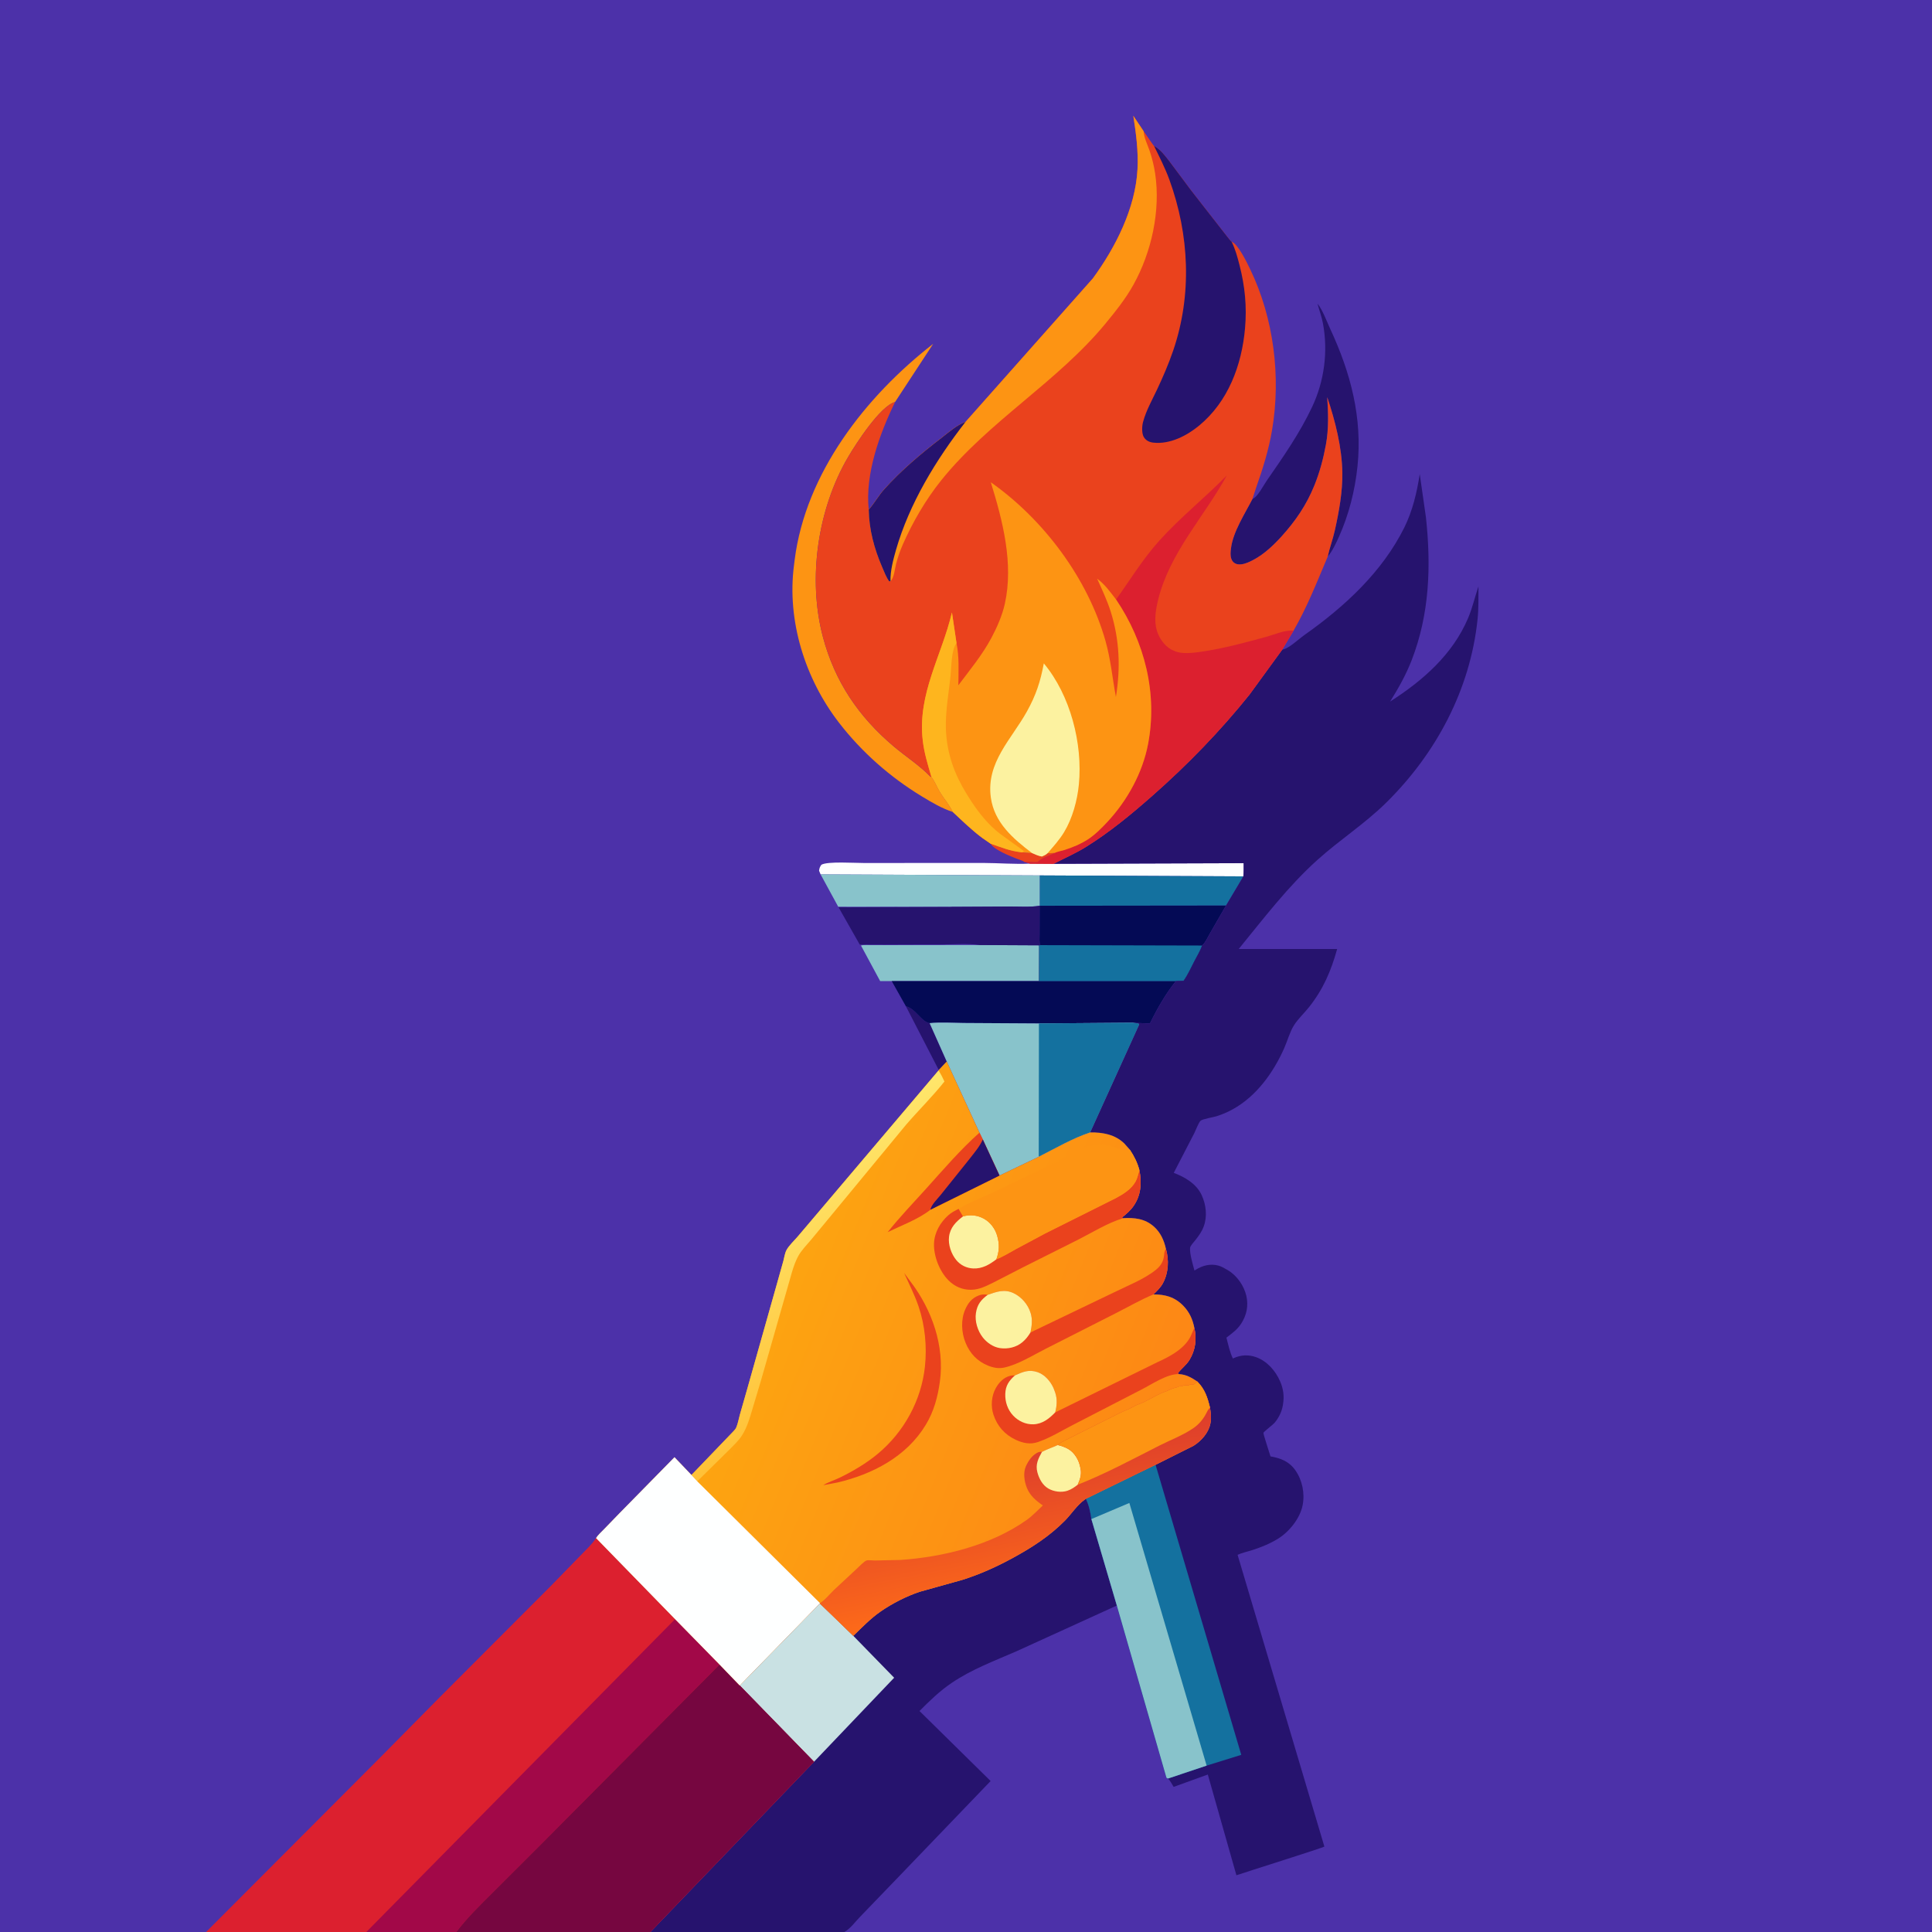 <svg version="1.1" xmlns="http://www.w3.org/2000/svg" style="display: block;" viewBox="0 0 2048 2048" width="1024" height="1024">
<rect x="0" y="0" width="2048" height="2048" fill="#333333" stroke="none"/>
<defs>
	<linearGradient id="Gradient1" gradientUnits="userSpaceOnUse" x1="1236.55" y1="1534.31" x2="823.981" y2="1367.38">
		<stop class="stop0" offset="0" stop-opacity="1" stop-color="rgb(253,134,21)"/>
		<stop class="stop1" offset="1" stop-opacity="1" stop-color="rgb(253,164,17)"/>
	</linearGradient>
	<linearGradient id="Gradient2" gradientUnits="userSpaceOnUse" x1="925.845" y1="1440.02" x2="807.028" y2="1264.74">
		<stop class="stop0" offset="0" stop-opacity="1" stop-color="rgb(255,193,55)"/>
		<stop class="stop1" offset="1" stop-opacity="1" stop-color="rgb(255,230,107)"/>
	</linearGradient>
	<linearGradient id="Gradient3" gradientUnits="userSpaceOnUse" x1="1094.78" y1="1693.15" x2="1065.11" y2="1539.5">
		<stop class="stop0" offset="0" stop-opacity="1" stop-color="rgb(253,106,25)"/>
		<stop class="stop1" offset="1" stop-opacity="1" stop-color="rgb(221,61,44)"/>
	</linearGradient>
</defs>
<path transform="translate(0,0)" fill="rgb(76,49,169)" d="M 218.458 2048 L -0 2048 L 0 -0 L 2048 0 L 2048 2048 L 895.058 2048 L 689.48 2048 L 483.721 2048 L 388.323 2048 L 218.458 2048 z"/>
<path transform="translate(0,0)" fill="rgb(234,66,29)" d="M 1050.06 894.307 C 1061.69 898.4 1070.76 902.14 1083.26 903.519 L 1094 904.289 C 1097.46 905.792 1100.74 907.383 1104.5 907.944 C 1106.66 906.985 1108.6 906.207 1110.34 904.549 L 1118.26 904.112 C 1112.49 907.239 1104.28 909.053 1100 913.906 C 1095.27 914.493 1090.57 913.384 1085.81 913.689 C 1084.48 912.374 1079.68 911.023 1077.71 910.238 C 1070.67 907.431 1053.64 900.791 1050.06 894.307 z"/>
<path transform="translate(0,0)" fill="rgb(38,19,110)" d="M 960.317 1066.74 C 970.759 1069.11 976.445 1083.14 985.459 1084.57 L 1003.59 1125.24 L 995.12 1134.21 L 960.317 1066.74 z"/>
<path transform="translate(0,0)" fill="rgb(254,255,255)" d="M 869.861 926.88 L 868.262 923 C 868.621 920.252 869.065 918.94 870.693 916.691 C 876.998 912.835 906.574 914.87 915.827 914.821 L 1042.16 914.758 C 1058.56 914.791 1075.64 916.307 1091.93 915.462 L 1116.83 915.641 L 1318.35 914.989 C 1318.32 919.63 1318.54 924.406 1317.99 929.012 L 1102.11 927.996 L 869.861 926.88 z"/>
<path transform="translate(0,0)" fill="rgb(20,113,159)" d="M 1102.11 927.996 L 1317.99 929.012 L 1299.6 959.933 L 1102.09 960.147 L 1102.11 927.996 z"/>
<path transform="translate(0,0)" fill="rgb(136,195,203)" d="M 1038.51 1001.76 L 1101.61 1002.08 L 1101.52 1040 L 945.254 1039.98 L 932.991 1039.99 L 912.658 1002.29 C 916.09 1001.36 920.509 1001.85 924.085 1001.85 L 947.193 1001.86 L 1038.51 1001.76 z"/>
<path transform="translate(0,0)" fill="rgb(136,195,203)" d="M 869.861 926.88 L 1102.11 927.996 L 1102.09 960.147 C 1091.82 961.805 1080.23 960.906 1069.79 960.968 L 1008.52 961.28 L 888.543 961.159 L 869.861 926.88 z"/>
<path transform="translate(0,0)" fill="rgb(38,19,110)" d="M 1102.09 960.147 L 1101.99 990.954 C 1102.01 994.165 1101.4 999.065 1102.85 1001.89 L 1101.61 1002.08 L 1038.51 1001.76 C 1025.34 999.833 1010.16 1001.23 996.732 1001.2 L 911.409 1001.36 L 888.935 961.816 L 1007.33 961.392 L 1008.52 961.28 L 1069.79 960.968 C 1080.23 960.906 1091.82 961.805 1102.09 960.147 z"/>
<path transform="translate(0,0)" fill="rgb(38,19,110)" d="M 1327.64 528.911 C 1333.06 526.96 1339.19 514.741 1342.69 509.685 C 1360.29 484.266 1377.83 459.2 1391.03 431.094 C 1403.83 403.816 1407.9 372.75 1402.44 343.12 C 1401.12 335.939 1398.45 328.949 1396.61 321.87 C 1402.17 328.78 1406.36 340.605 1410.16 348.794 C 1431.76 395.231 1444.35 442.77 1438.99 494.373 C 1436.31 520.103 1429.87 545.53 1419.27 569.148 C 1416.06 576.288 1412.46 584.032 1407.42 590.05 C 1409.45 580.686 1412.89 571.578 1414.99 562.167 C 1419.38 542.458 1423.25 521.257 1422.93 501 C 1422.52 474.27 1415.4 446.3 1406.93 421.057 C 1408.01 437.643 1408.58 454.574 1405.58 471.021 C 1402.83 486.073 1399.02 500.484 1393.25 514.699 C 1384.8 535.506 1373.27 552.343 1358.25 568.899 C 1348.25 579.927 1336.3 590.872 1322.28 596.483 C 1318.46 598.015 1313.24 599.272 1309.35 597.292 C 1307.29 596.247 1305.87 594.369 1305.18 592.178 C 1304.01 588.503 1304.44 584.748 1304.93 581 C 1307.2 563.403 1319.61 544.67 1327.64 528.911 z"/>
<path transform="translate(0,0)" fill="rgb(253,148,19)" d="M 1010.07 860.732 C 998.412 856.958 987.6 850.529 977.176 844.195 C 943.466 823.713 913.442 797.282 889.317 766.022 C 853.44 719.535 834.053 658.115 841.649 599.312 L 842.38 593.438 C 854.051 501.41 917.691 420.069 989.209 364.469 L 948.791 426.173 C 933.341 430.174 907.559 469.967 899.061 484.438 C 866.786 539.389 855.96 613.349 872.31 675.115 C 884.837 722.434 910.169 759.855 947.507 791.327 C 960.136 801.972 974.948 811.478 986.328 823.312 L 987.357 823.546 C 990.957 827.974 993.247 834.352 996.262 839.343 C 1000.66 846.623 1006.45 853.023 1010.07 860.732 z"/>
<path transform="translate(0,0)" fill="rgb(4,10,85)" d="M 1101.52 1040 L 1246.49 1039.98 C 1235.66 1053.37 1226.52 1069.54 1218.97 1084.97 L 1200.51 1084.15 L 1101.3 1084.89 L 1021.72 1084.42 C 1009.77 1084.28 997.344 1083.41 985.459 1084.57 C 976.445 1083.14 970.759 1069.11 960.317 1066.74 L 945.254 1039.98 L 1101.52 1040 z"/>
<path transform="translate(0,0)" fill="rgb(4,10,85)" d="M 1102.09 960.147 L 1299.6 959.933 L 1282.27 990.053 C 1280.03 993.891 1277.64 999.449 1274.27 1002.3 C 1272.34 1008.01 1268.93 1013.42 1266.17 1018.78 C 1262.57 1025.76 1259.22 1033.28 1254.69 1039.68 L 1246.49 1039.98 L 1101.52 1040 L 1101.61 1002.08 L 1102.85 1001.89 C 1101.4 999.065 1102.01 994.165 1101.99 990.954 L 1102.09 960.147 z"/>
<path transform="translate(0,0)" fill="rgb(20,113,159)" d="M 1101.61 1002.08 L 1102.85 1001.89 L 1274.27 1002.3 C 1272.34 1008.01 1268.93 1013.42 1266.17 1018.78 C 1262.57 1025.76 1259.22 1033.28 1254.69 1039.68 L 1246.49 1039.98 L 1101.52 1040 L 1101.61 1002.08 z"/>
<path transform="translate(0,0)" fill="rgb(136,195,203)" d="M 985.459 1084.57 C 997.344 1083.41 1009.77 1084.28 1021.72 1084.42 L 1101.3 1084.89 L 1200.51 1084.15 L 1207 1084.91 L 1207.67 1086 L 1155.71 1200.43 C 1136.88 1206.63 1118.79 1217.3 1101.1 1226.22 L 1059.52 1246.13 L 1041.8 1207.89 L 1038.29 1200.65 L 1003.59 1125.24 L 985.459 1084.57 z"/>
<path transform="translate(0,0)" fill="rgb(20,113,159)" d="M 1101.3 1084.89 L 1200.51 1084.15 L 1207 1084.91 L 1207.67 1086 L 1155.71 1200.43 C 1136.88 1206.63 1118.79 1217.3 1101.1 1226.22 L 1101.3 1084.89 z"/>
<path transform="translate(0,0)" fill="rgb(38,19,110)" d="M 904.532 1734.04 C 913.827 1725.03 922.915 1715.55 933.602 1708.16 C 945.899 1699.67 960.806 1692.04 974.965 1687.32 L 1020.46 1674.61 C 1039.14 1668.67 1056.66 1660.74 1073.86 1651.35 C 1093.98 1640.37 1112.79 1628.24 1128.94 1611.82 C 1136.13 1604.51 1141.55 1595.52 1149.97 1589.56 L 1151.07 1588.8 C 1154.36 1595.68 1155.85 1602.76 1156.91 1610.28 L 1183.9 1701.93 L 1077.93 1750.22 C 1054.47 1760.49 1030.44 1769.36 1009.05 1783.79 C 996.247 1792.43 985.541 1802.82 974.71 1813.74 L 1050.1 1887.97 L 953.643 1988.38 L 911.647 2031.97 C 906.584 2037.15 901.354 2044.55 895.058 2048 L 689.48 2048 L 862.883 1867.55 L 784.175 1786.69 L 869.059 1699.71 L 904.532 1734.04 z"/>
<path transform="translate(0,0)" fill="rgb(201,225,227)" d="M 869.059 1699.71 L 904.532 1734.04 L 947.841 1778.47 L 862.883 1867.55 L 784.175 1786.69 L 869.059 1699.71 z"/>
<path transform="translate(0,0)" fill="rgb(220,32,47)" d="M 631.851 1630.41 L 715.624 1716.35 L 762.794 1764.49 L 784.175 1786.69 L 862.883 1867.55 L 689.48 2048 L 483.721 2048 L 388.323 2048 L 218.458 2048 L 404.601 1861.41 L 466.585 1798.69 L 584.632 1680.45 L 615.244 1649.01 C 620.906 1643.13 627.365 1637.27 631.851 1630.41 z"/>
<path transform="translate(0,0)" fill="rgb(162,8,72)" d="M 388.323 2048 L 715.624 1716.35 L 762.794 1764.49 L 573.27 1955.26 L 522.089 2006.37 C 508.814 2019.63 495.009 2032.97 483.721 2048 L 388.323 2048 z"/>
<path transform="translate(0,0)" fill="rgb(118,6,64)" d="M 762.794 1764.49 L 784.175 1786.69 L 862.883 1867.55 L 689.48 2048 L 483.721 2048 C 495.009 2032.97 508.814 2019.63 522.089 2006.37 L 573.27 1955.26 L 762.794 1764.49 z"/>
<path transform="translate(0,0)" fill="rgb(38,19,110)" d="M 1359.19 688.667 L 1360.78 688.286 C 1367.33 686.455 1376.64 677.429 1382.38 673.387 C 1424.91 643.457 1465.15 606.475 1488.61 559.234 C 1497.42 541.473 1501.99 522.02 1504.98 502.517 L 1511.56 548.406 C 1517.11 599.959 1515.42 650.726 1496.5 699.651 C 1490.49 715.201 1482.39 729.592 1473.57 743.691 C 1508.23 721.484 1539.94 693.855 1556.32 655.029 C 1560.89 644.217 1563.46 632.682 1567.24 621.588 C 1567.13 633.086 1567.48 644.89 1566.29 656.328 C 1558.56 730.989 1522.28 798.926 1469.08 851.202 C 1446.56 873.338 1419.97 890.418 1396.56 911.501 C 1365.14 939.784 1339.71 973.389 1313.07 1005.99 L 1417.45 1005.98 C 1410.89 1029.33 1402.85 1048.38 1387.62 1067.61 C 1382.55 1074.01 1375.82 1080.16 1371.56 1087.03 C 1367.13 1094.18 1364.66 1103.6 1361.21 1111.35 C 1349.75 1137.08 1331.88 1162.01 1306.8 1175.87 C 1301.3 1178.91 1295.66 1181.33 1289.67 1183.24 C 1286.39 1184.29 1274.7 1186.16 1272.67 1188.03 C 1270.47 1190.05 1267.59 1198.05 1266.1 1200.99 L 1244.23 1243.28 C 1256.09 1247.76 1268.37 1254.91 1273.88 1267 C 1278.52 1277.17 1279.93 1289.38 1276.01 1300.02 C 1273.93 1305.67 1270.75 1310 1267.06 1314.68 C 1265.54 1316.6 1261.72 1320.53 1261.52 1322.84 C 1260.99 1329.08 1264.56 1340.65 1266.18 1346.84 L 1267.35 1346.09 C 1274.67 1341.49 1282.89 1339.28 1291.52 1341.58 C 1294.62 1342.4 1297.52 1344.13 1300.27 1345.71 L 1301.6 1346.46 C 1311.22 1352.14 1318.73 1362.92 1321.18 1373.72 C 1323.55 1384.13 1321.52 1394.19 1315.7 1403.09 C 1311.36 1409.72 1306.15 1413.19 1300.07 1417.96 C 1301.91 1425.14 1303.65 1433.46 1306.93 1440.08 L 1307.88 1439.64 C 1315.47 1436.19 1323.64 1435.81 1331.53 1438.67 C 1343.16 1442.89 1351.96 1452.92 1356.88 1464.06 C 1360.38 1472 1361.49 1479.96 1360.05 1488.5 L 1359.81 1490.03 C 1358.68 1496.72 1355.32 1503.37 1350.86 1508.48 C 1349.33 1510.22 1339.5 1517.8 1339.3 1518.81 C 1339.02 1520.26 1345.9 1540.61 1346.77 1543.83 C 1357.27 1545.65 1366.37 1549.11 1372.88 1558.2 C 1380.44 1568.76 1383.34 1582.78 1380.86 1595.5 C 1378.15 1609.43 1366.95 1623.37 1355.16 1630.84 C 1346.72 1636.18 1337.06 1640.08 1327.58 1643.14 C 1322.44 1644.81 1316.79 1645.92 1311.89 1648.18 L 1403.89 1957.41 C 1403.02 1958.59 1320.74 1984.35 1310.65 1987.87 L 1280.33 1881.08 L 1244.1 1894.18 C 1242.29 1891.11 1240.6 1887.97 1238.22 1885.3 C 1237.6 1885.18 1237.07 1884.79 1236.51 1884.5 L 1183.9 1701.93 L 1156.91 1610.28 C 1155.85 1602.76 1154.36 1595.68 1151.07 1588.8 L 1224.95 1552.73 L 1264.99 1532.7 C 1273.17 1527.69 1281.01 1518.99 1282.98 1509.36 L 1283.23 1508 C 1284.29 1502.52 1283.47 1497.68 1282.67 1492.24 C 1279.98 1481.29 1277.28 1472.66 1269.16 1464.45 C 1262.96 1460.26 1257.36 1457.04 1249.71 1456.6 L 1248.51 1455.75 C 1252.4 1450.61 1257.42 1447.27 1260.94 1441.5 C 1267.21 1431.22 1268.81 1419.36 1266.09 1407.72 C 1264.29 1398.63 1260.92 1390.94 1254.37 1384.2 C 1245.38 1374.94 1235.2 1372.08 1222.64 1372.16 C 1226.39 1368.55 1230.19 1364.96 1232.68 1360.34 C 1238.75 1349.06 1239.32 1335.91 1235.91 1323.72 C 1233.93 1314.84 1230.24 1306.58 1223.36 1300.39 C 1213.76 1291.75 1202.5 1290.6 1190.23 1291.34 L 1189.46 1290.48 C 1193.93 1286.96 1198.33 1283.14 1201.6 1278.44 C 1209.6 1266.93 1210.46 1253.74 1207.82 1240.4 C 1205.6 1232.32 1202.37 1225.77 1197.74 1218.83 L 1191.84 1212.18 C 1182.14 1202.63 1168.82 1200.22 1155.71 1200.43 L 1207.67 1086 L 1207 1084.91 L 1200.51 1084.15 L 1218.97 1084.97 C 1226.52 1069.54 1235.66 1053.37 1246.49 1039.98 L 1254.69 1039.68 C 1259.22 1033.28 1262.57 1025.76 1266.17 1018.78 C 1268.93 1013.42 1272.34 1008.01 1274.27 1002.3 C 1277.64 999.449 1280.03 993.891 1282.27 990.053 L 1299.6 959.933 L 1317.99 929.012 C 1318.54 924.406 1318.32 919.63 1318.35 914.989 L 1116.83 915.641 C 1128.38 909.687 1139.83 904.783 1150.97 897.873 C 1176.29 882.173 1199.17 863.221 1221.48 843.575 C 1258.71 810.801 1293.45 775.02 1324.51 736.308 L 1359.19 688.667 z"/>
<path transform="translate(0,0)" fill="rgb(20,113,159)" d="M 1224.95 1552.73 L 1315.78 1860.2 L 1279.08 1871.62 L 1238.22 1885.3 C 1237.6 1885.18 1237.07 1884.79 1236.51 1884.5 L 1183.9 1701.93 L 1156.91 1610.28 C 1155.85 1602.76 1154.36 1595.68 1151.07 1588.8 L 1224.95 1552.73 z"/>
<path transform="translate(0,0)" fill="rgb(136,195,203)" d="M 1156.91 1610.28 L 1197.16 1593.2 L 1279.08 1871.62 L 1238.22 1885.3 C 1237.6 1885.18 1237.07 1884.79 1236.51 1884.5 L 1183.9 1701.93 L 1156.91 1610.28 z"/>
<path transform="translate(0,0)" fill="url(#Gradient1)" d="M 1003.59 1125.24 L 1038.29 1200.65 L 1041.8 1207.89 L 1059.52 1246.13 L 1101.1 1226.22 C 1118.79 1217.3 1136.88 1206.63 1155.71 1200.43 C 1168.82 1200.22 1182.14 1202.63 1191.84 1212.18 L 1197.74 1218.83 C 1202.37 1225.77 1205.6 1232.32 1207.82 1240.4 C 1210.46 1253.74 1209.6 1266.93 1201.6 1278.44 C 1198.33 1283.14 1193.93 1286.96 1189.46 1290.48 L 1190.23 1291.34 C 1202.5 1290.6 1213.76 1291.75 1223.36 1300.39 C 1230.24 1306.58 1233.93 1314.84 1235.91 1323.72 C 1239.32 1335.91 1238.75 1349.06 1232.68 1360.34 C 1230.19 1364.96 1226.39 1368.55 1222.64 1372.16 C 1235.2 1372.08 1245.38 1374.94 1254.37 1384.2 C 1260.92 1390.94 1264.29 1398.63 1266.09 1407.72 C 1268.81 1419.36 1267.21 1431.22 1260.94 1441.5 C 1257.42 1447.27 1252.4 1450.61 1248.51 1455.75 L 1249.71 1456.6 C 1257.36 1457.04 1262.96 1460.26 1269.16 1464.45 C 1277.28 1472.66 1279.98 1481.29 1282.67 1492.24 C 1283.47 1497.68 1284.29 1502.52 1283.23 1508 L 1282.98 1509.36 C 1281.01 1518.99 1273.17 1527.69 1264.99 1532.7 L 1224.95 1552.73 L 1151.07 1588.8 L 1149.97 1589.56 C 1141.55 1595.52 1136.13 1604.51 1128.94 1611.82 C 1112.79 1628.24 1093.98 1640.37 1073.86 1651.35 C 1056.66 1660.74 1039.14 1668.67 1020.46 1674.61 L 974.965 1687.32 C 960.806 1692.04 945.899 1699.67 933.602 1708.16 C 922.915 1715.55 913.827 1725.03 904.532 1734.04 L 869.059 1699.71 L 784.175 1786.69 L 762.794 1764.49 L 715.624 1716.35 L 631.851 1630.41 C 633.942 1627.05 637.645 1623.82 640.394 1620.94 L 656.91 1603.89 L 714.991 1544.74 L 732.971 1563.56 L 777.351 1517.35 C 778.79 1515.83 779.858 1514.72 780.658 1512.74 C 782.328 1508.61 783.11 1503.92 784.298 1499.63 L 792.368 1471.42 L 824.467 1357.75 L 830.426 1336.53 C 831.408 1332.96 831.942 1328.55 833.654 1325.28 C 836.155 1320.49 841.644 1315.41 845.192 1311.29 L 869.153 1283.05 L 994.908 1134.72 L 995.12 1134.21 L 1003.59 1125.24 z"/>
<path transform="translate(0,0)" fill="rgb(234,66,29)" d="M 1038.29 1200.65 L 1041.8 1207.89 L 1059.52 1246.13 L 986.271 1282.36 C 973.655 1292.42 955.605 1298.99 941.017 1306.08 C 953.856 1289.95 968.216 1275.07 981.993 1259.76 C 1000.25 1239.47 1017.88 1218.85 1038.29 1200.65 z"/>
<path transform="translate(0,0)" fill="rgb(38,19,110)" d="M 1041.8 1207.89 L 1059.52 1246.13 L 986.271 1282.36 C 987.08 1277.26 993.745 1270.93 997.062 1266.78 L 1027.55 1228.75 C 1032.55 1222.27 1038.54 1215.42 1041.8 1207.89 z"/>
<path transform="translate(0,0)" fill="rgb(234,66,29)" d="M 958.425 1349.42 L 965.099 1358.45 C 987.886 1388.19 1001.57 1426.9 996.286 1464.74 C 994 1481.12 989.892 1496.33 981.227 1510.59 C 960.798 1544.21 924.808 1562.83 887.61 1571.55 L 872.706 1574.37 C 877.725 1571.11 884.572 1569.09 890.085 1566.41 C 904.079 1559.62 918.29 1551.22 930.287 1541.27 C 958.252 1518.09 976.679 1484.51 980.476 1448.5 C 982.709 1427.32 980.564 1405.04 973.712 1384.85 C 969.535 1372.54 963.721 1361.25 958.425 1349.42 z"/>
<path transform="translate(0,0)" fill="url(#Gradient2)" d="M 994.908 1134.72 C 997.329 1138.53 999.286 1142.34 1001.15 1146.45 C 988.367 1162.61 973.679 1176.88 960.291 1192.49 L 881.841 1287.54 L 859.92 1314.04 C 855.267 1319.56 849.485 1325.41 846.038 1331.73 C 840.686 1341.55 837.769 1355.37 834.486 1366.11 L 806.414 1464.26 L 797.819 1492.93 C 794.863 1502.83 792.17 1512.73 786.573 1521.54 C 782.788 1527.5 777.013 1532.77 772.064 1537.8 L 739.125 1570.27 L 732.971 1563.56 L 777.351 1517.35 C 778.79 1515.83 779.858 1514.72 780.658 1512.74 C 782.328 1508.61 783.11 1503.92 784.298 1499.63 L 792.368 1471.42 L 824.467 1357.75 L 830.426 1336.53 C 831.408 1332.96 831.942 1328.55 833.654 1325.28 C 836.155 1320.49 841.644 1315.41 845.192 1311.29 L 869.153 1283.05 L 994.908 1134.72 z"/>
<path transform="translate(0,0)" fill="rgb(234,66,29)" d="M 1266.09 1407.72 C 1268.81 1419.36 1267.21 1431.22 1260.94 1441.5 C 1257.42 1447.27 1252.4 1450.61 1248.51 1455.75 L 1249.71 1456.6 C 1237.01 1456.35 1221.37 1467.22 1210.08 1472.95 L 1136.62 1510.84 C 1125.23 1516.66 1114.05 1523.67 1102 1527.99 L 1100.39 1528.59 C 1092.28 1531.46 1084.32 1529.81 1076.73 1526.23 C 1065.06 1520.74 1057.08 1511.78 1053.07 1499.5 C 1050.13 1490.47 1050.95 1479.8 1055.55 1471.51 C 1058.92 1465.44 1063.88 1460.2 1070.76 1458.43 C 1072.5 1457.98 1074.08 1457.97 1075.86 1458 C 1084.18 1454.26 1090.66 1451.36 1099.92 1454.54 C 1107.46 1457.14 1113.48 1464.15 1116.7 1471.25 L 1118.12 1475 L 1118.6 1476.33 C 1120.92 1483.19 1120.34 1490.32 1118.55 1497.21 L 1227 1443.93 C 1240.65 1437.8 1257.74 1428.69 1263.29 1413.86 L 1265.25 1409.31 L 1266.09 1407.72 z"/>
<path transform="translate(0,0)" fill="rgb(252,242,160)" d="M 1075.86 1458 C 1084.18 1454.26 1090.66 1451.36 1099.92 1454.54 C 1107.46 1457.14 1113.48 1464.15 1116.7 1471.25 L 1118.12 1475 L 1118.6 1476.33 C 1120.92 1483.19 1120.34 1490.32 1118.55 1497.21 C 1112.17 1503.8 1105.14 1509.47 1095.5 1509.82 C 1087.28 1510.11 1079.5 1506.45 1073.96 1500.54 C 1068.15 1494.34 1065.38 1486.14 1065.63 1477.7 C 1065.9 1468.82 1069.5 1463.78 1075.86 1458 z"/>
<path transform="translate(0,0)" fill="rgb(234,66,29)" d="M 1207.82 1240.4 C 1210.46 1253.74 1209.6 1266.93 1201.6 1278.44 C 1198.33 1283.14 1193.93 1286.96 1189.46 1290.48 L 1190.23 1291.34 L 1190.14 1291.46 C 1173.99 1296.45 1158 1306.4 1142.88 1314.1 L 1085.2 1343 L 1053.14 1359.48 C 1045.46 1363.18 1038.27 1367.12 1029.49 1367.22 C 1020 1367.32 1011.94 1363.76 1005.32 1357.09 C 995.894 1347.59 989.572 1331.35 990.104 1318 C 990.566 1306.39 996.701 1295.9 1005.17 1288.28 C 1008.43 1285.35 1012.38 1283.36 1016.26 1281.38 L 1020.91 1289.38 C 1028.47 1287.35 1036.11 1288.04 1043 1291.88 C 1049.9 1295.71 1055.03 1302.59 1057.11 1310.16 C 1059.66 1319.38 1059.34 1326.07 1056.2 1334.9 C 1063.62 1331.98 1070.3 1327.73 1077.28 1323.9 L 1107.99 1307.48 L 1182.82 1270.07 C 1190.69 1265.88 1199.58 1260.38 1203.91 1252.2 C 1205.77 1248.67 1206.64 1244.22 1207.82 1240.4 z"/>
<path transform="translate(0,0)" fill="rgb(252,242,160)" d="M 1020.91 1289.38 C 1028.47 1287.35 1036.11 1288.04 1043 1291.88 C 1049.9 1295.71 1055.03 1302.59 1057.11 1310.16 C 1059.66 1319.38 1059.34 1326.07 1056.2 1334.9 C 1048.9 1340.55 1041.23 1345.02 1031.69 1344.62 C 1024.69 1344.32 1018.21 1341.21 1013.73 1335.77 C 1008.38 1329.29 1004.96 1319.45 1006.02 1311 C 1007.26 1301.12 1013.41 1295.04 1020.91 1289.38 z"/>
<path transform="translate(0,0)" fill="rgb(234,66,29)" d="M 1092.33 1412.48 L 1181 1369.93 C 1195.48 1362.74 1213.49 1355.89 1225.97 1345.49 C 1230.61 1341.63 1233.36 1336.83 1233.94 1330.83 C 1234.14 1328.76 1234.25 1327.08 1235.16 1325.18 L 1235.91 1323.72 C 1239.32 1335.91 1238.75 1349.06 1232.68 1360.34 C 1230.19 1364.96 1226.39 1368.55 1222.64 1372.16 C 1209.4 1377.64 1196.45 1385.12 1183.65 1391.62 L 1108.39 1429.8 C 1094.84 1436.64 1079.31 1446.5 1064.44 1449.69 C 1058.53 1450.96 1052.85 1449.86 1047.36 1447.62 C 1035.94 1442.95 1028.26 1434.84 1023.58 1423.5 C 1019.11 1412.69 1018.4 1398.98 1023.13 1388.19 C 1026.16 1381.27 1030.12 1376.16 1037.32 1373.32 C 1040.71 1371.98 1043.38 1371.89 1046.95 1372.6 C 1056.51 1369.26 1064.71 1366.16 1074.51 1370.83 C 1083 1374.86 1089.86 1382.98 1092.55 1391.99 C 1094.69 1399.11 1093.75 1405.4 1092.33 1412.48 z"/>
<path transform="translate(0,0)" fill="rgb(252,242,160)" d="M 1046.95 1372.6 C 1056.51 1369.26 1064.71 1366.16 1074.51 1370.83 C 1083 1374.86 1089.86 1382.98 1092.55 1391.99 C 1094.69 1399.11 1093.75 1405.4 1092.33 1412.48 C 1090.03 1416.33 1087.27 1419.86 1083.82 1422.76 C 1077.32 1428.25 1068.31 1430.28 1060 1429.05 C 1052.86 1428 1046.06 1423.24 1041.72 1417.65 C 1036.33 1410.69 1033.19 1400.66 1034.53 1391.83 C 1035.91 1382.79 1039.82 1377.99 1046.95 1372.6 z"/>
<path transform="translate(0,0)" fill="rgb(253,148,19)" d="M 1016.26 1281.38 C 1028.6 1273.94 1043.32 1268.61 1056.37 1262.32 L 1119 1232.17 C 1131.41 1226.06 1145.6 1216.84 1159 1213.64 C 1166.6 1211.82 1174.88 1213.98 1182.1 1216.38 C 1188.4 1218.48 1191.14 1220.66 1197.74 1218.83 C 1202.37 1225.77 1205.6 1232.32 1207.82 1240.4 C 1206.64 1244.22 1205.77 1248.67 1203.91 1252.2 C 1199.58 1260.38 1190.69 1265.88 1182.82 1270.07 L 1107.99 1307.48 L 1077.28 1323.9 C 1070.3 1327.73 1063.62 1331.98 1056.2 1334.9 C 1059.34 1326.07 1059.66 1319.38 1057.11 1310.16 C 1055.03 1302.59 1049.9 1295.71 1043 1291.88 C 1036.11 1288.04 1028.47 1287.35 1020.91 1289.38 L 1016.26 1281.38 z"/>
<path transform="translate(0,0)" fill="url(#Gradient3)" d="M 1269.16 1464.45 C 1277.28 1472.66 1279.98 1481.29 1282.67 1492.24 C 1283.47 1497.68 1284.29 1502.52 1283.23 1508 L 1282.98 1509.36 C 1281.01 1518.99 1273.17 1527.69 1264.99 1532.7 L 1224.95 1552.73 L 1151.07 1588.8 L 1149.97 1589.56 C 1141.55 1595.52 1136.13 1604.51 1128.94 1611.82 C 1112.79 1628.24 1093.98 1640.37 1073.86 1651.35 C 1056.66 1660.74 1039.14 1668.67 1020.46 1674.61 L 974.965 1687.32 C 960.806 1692.04 945.899 1699.67 933.602 1708.16 C 922.915 1715.55 913.827 1725.03 904.532 1734.04 L 869.059 1699.71 L 869.172 1699.32 C 874.369 1696.28 879.56 1689.77 883.948 1685.53 L 908.969 1662.23 C 911.16 1660.23 915.832 1655.16 918.47 1654.21 C 920.299 1653.55 925.417 1654.2 927.524 1654.19 L 954.439 1653.62 C 999.992 1650.5 1050.33 1638.08 1088.17 1611.34 C 1094.37 1606.96 1099.92 1601.02 1105.46 1595.82 C 1098.44 1590.99 1091.98 1585.62 1088.66 1577.49 C 1085.84 1570.59 1084.37 1561.42 1087.47 1554.34 L 1088.11 1553 C 1090.09 1548.76 1093.4 1544.07 1097.34 1541.36 C 1099.8 1539.66 1101.57 1538.6 1104.52 1539.08 C 1110.2 1536.09 1115.61 1534.41 1121.34 1531.78 C 1125.11 1528.17 1131.48 1525.75 1136.14 1523.25 L 1186.01 1498.34 C 1191.36 1495.71 1196.94 1493.73 1202.17 1490.8 C 1203.47 1490.07 1204.57 1489.45 1205.99 1488.95 C 1215.42 1485.68 1223.81 1479.75 1232.99 1475.99 L 1237 1474.48 C 1239.99 1473.09 1242.8 1471.88 1245.99 1470.99 L 1248 1470.49 C 1250.24 1469.33 1250.45 1469.5 1253 1469.49 C 1255.26 1467.99 1257.34 1468.49 1260 1468.49 C 1262.51 1466.82 1262.97 1468.1 1265.5 1467.49 C 1266.21 1467.32 1268.45 1465.03 1269.16 1464.45 z"/>
<path transform="translate(0,0)" fill="rgb(252,242,160)" d="M 1121.34 1531.78 C 1129.94 1534.08 1135.96 1536.65 1140.87 1544.5 C 1143.13 1548.1 1144.48 1551.86 1145.26 1556 L 1145.51 1557.24 C 1146.64 1563.36 1144.85 1568.32 1142.4 1573.87 C 1139.16 1576.46 1135.46 1578.96 1131.49 1580.27 C 1125.08 1582.37 1117.07 1581.26 1111.32 1577.94 C 1105.15 1574.37 1101.47 1567.48 1099.68 1560.77 C 1097.42 1552.36 1100.6 1546.21 1104.52 1539.08 C 1110.2 1536.09 1115.61 1534.41 1121.34 1531.78 z"/>
<path transform="translate(0,0)" fill="rgb(253,148,19)" d="M 1269.16 1464.45 C 1277.28 1472.66 1279.98 1481.29 1282.67 1492.24 L 1281.68 1493.25 C 1280.39 1494.63 1279.7 1496.15 1278.86 1497.83 C 1275.85 1503.88 1271.2 1509.56 1265.63 1513.48 C 1254.8 1521.09 1241.03 1526.3 1229.2 1532.28 C 1200.75 1546.68 1172.09 1562.18 1142.4 1573.87 C 1144.85 1568.32 1146.64 1563.36 1145.51 1557.24 L 1145.26 1556 C 1144.48 1551.86 1143.13 1548.1 1140.87 1544.5 C 1135.96 1536.65 1129.94 1534.08 1121.34 1531.78 C 1125.11 1528.17 1131.48 1525.75 1136.14 1523.25 L 1186.01 1498.34 C 1191.36 1495.71 1196.94 1493.73 1202.17 1490.8 C 1203.47 1490.07 1204.57 1489.45 1205.99 1488.95 C 1215.42 1485.68 1223.81 1479.75 1232.99 1475.99 L 1237 1474.48 C 1239.99 1473.09 1242.8 1471.88 1245.99 1470.99 L 1248 1470.49 C 1250.24 1469.33 1250.45 1469.5 1253 1469.49 C 1255.26 1467.99 1257.34 1468.49 1260 1468.49 C 1262.51 1466.82 1262.97 1468.1 1265.5 1467.49 C 1266.21 1467.32 1268.45 1465.03 1269.16 1464.45 z"/>
<path transform="translate(0,0)" fill="rgb(254,255,255)" d="M 631.851 1630.41 C 633.942 1627.05 637.645 1623.82 640.394 1620.94 L 656.91 1603.89 L 714.991 1544.74 L 732.971 1563.56 L 739.125 1570.27 L 869.172 1699.32 L 869.059 1699.71 L 784.175 1786.69 L 762.794 1764.49 L 715.624 1716.35 L 631.851 1630.41 z"/>
<path transform="translate(0,0)" fill="rgb(234,66,29)" d="M 1023.54 447.165 L 1158.5 295.072 C 1182.52 262.222 1203.58 220.855 1205.79 179.5 C 1206.81 160.527 1204.28 141.45 1201.36 122.732 L 1212.32 139.154 C 1213.83 141.063 1222.68 154.501 1223.38 154.748 C 1230.57 158.82 1235.15 165.298 1240.14 171.715 L 1262.69 201.913 L 1300.5 250.353 C 1301.29 251.284 1304.92 256.095 1305.55 256.226 C 1312.38 258.625 1321.89 278.474 1325.2 285.332 C 1350.25 337.188 1358.06 399.353 1348.42 456.059 C 1344.88 476.911 1338.63 496.911 1331.6 516.796 L 1327.64 528.911 C 1319.61 544.67 1307.2 563.403 1304.93 581 C 1304.44 584.748 1304.01 588.503 1305.18 592.178 C 1305.87 594.369 1307.29 596.247 1309.35 597.292 C 1313.24 599.272 1318.46 598.015 1322.28 596.483 C 1336.3 590.872 1348.25 579.927 1358.25 568.899 C 1373.27 552.343 1384.8 535.506 1393.25 514.699 C 1399.02 500.484 1402.83 486.073 1405.58 471.021 C 1408.58 454.574 1408.01 437.643 1406.93 421.057 C 1415.4 446.3 1422.52 474.27 1422.93 501 C 1423.25 521.257 1419.38 542.458 1414.99 562.167 C 1412.89 571.578 1409.45 580.686 1407.42 590.05 C 1395.95 617.028 1385.92 643.044 1371.21 668.559 L 1359.19 688.667 L 1324.51 736.308 C 1293.45 775.02 1258.71 810.801 1221.48 843.575 C 1199.17 863.221 1176.29 882.173 1150.97 897.873 C 1139.83 904.783 1128.38 909.687 1116.83 915.641 L 1091.93 915.462 L 1085.81 913.689 C 1090.57 913.384 1095.27 914.493 1100 913.906 C 1104.28 909.053 1112.49 907.239 1118.26 904.112 L 1110.34 904.549 C 1108.6 906.207 1106.66 906.985 1104.5 907.944 C 1100.74 907.383 1097.46 905.792 1094 904.289 L 1083.26 903.519 C 1070.76 902.14 1061.69 898.4 1050.06 894.307 C 1050.06 894.296 1042.19 888.881 1041.37 888.277 C 1030.22 880.022 1020.21 870.184 1010.07 860.732 C 1006.45 853.023 1000.66 846.623 996.262 839.343 C 993.247 834.352 990.957 827.974 987.357 823.546 L 986.328 823.312 C 974.948 811.478 960.136 801.972 947.507 791.327 C 910.169 759.855 884.837 722.434 872.31 675.115 C 855.96 613.349 866.786 539.389 899.061 484.438 C 907.559 469.967 933.341 430.174 948.791 426.173 C 932.417 459.949 916.927 502.201 920.902 540.227 C 926.761 533.651 931.173 525.493 937.217 518.733 C 955.277 498.533 976.484 480.748 997.91 464.25 C 1005.96 458.053 1013.94 450.728 1023.54 447.165 z"/>
<path transform="translate(0,0)" fill="rgb(38,19,110)" d="M 1223.38 154.748 C 1230.57 158.82 1235.15 165.298 1240.14 171.715 L 1262.69 201.913 L 1300.5 250.353 C 1301.29 251.284 1304.92 256.095 1305.55 256.226 C 1309.57 264.274 1311.68 272.282 1313.9 280.927 C 1319.7 303.405 1321.83 325.008 1319.77 348.131 C 1316.31 387.075 1301.96 425.723 1271.09 451.178 C 1257.95 462.01 1240.09 471.162 1222.62 469.22 C 1218.5 468.763 1215.08 467.196 1212.7 463.665 C 1210.15 459.892 1210.47 451.971 1211.59 447.7 L 1211.93 446.5 C 1215.07 435.041 1221.3 424.01 1226.37 413.264 C 1232.77 399.73 1238.76 385.859 1243.61 371.689 C 1263.79 312.716 1260.77 248.872 1239.64 190.625 C 1235.16 178.28 1229.12 166.538 1223.38 154.748 z"/>
<path transform="translate(0,0)" fill="rgb(253,148,19)" d="M 1023.54 447.165 L 1158.5 295.072 C 1182.52 262.222 1203.58 220.855 1205.79 179.5 C 1206.81 160.527 1204.28 141.45 1201.36 122.732 L 1212.32 139.154 L 1212.38 140.021 C 1212.93 146.588 1216.45 153.402 1218.58 159.664 C 1221.26 167.524 1223.26 175.75 1224.5 183.963 C 1230.43 223.19 1220.68 267.304 1201.5 301.825 C 1193.27 316.632 1182.61 329.975 1171.86 343.007 C 1120.66 405.077 1048.08 446.449 997.664 509.25 C 981.394 529.518 967.454 553.458 957.008 577.208 C 954.178 583.642 951.727 590.707 949.94 597.5 C 948.683 602.276 947.743 612.901 943.977 615.989 L 942.651 616.347 C 939.439 612.039 937.272 606.139 935.133 601.198 C 926.78 581.901 921.201 561.319 920.902 540.227 C 926.761 533.651 931.173 525.493 937.217 518.733 C 955.277 498.533 976.484 480.748 997.91 464.25 C 1005.96 458.053 1013.94 450.728 1023.54 447.165 z"/>
<path transform="translate(0,0)" fill="rgb(38,19,110)" d="M 920.902 540.227 C 926.761 533.651 931.173 525.493 937.217 518.733 C 955.277 498.533 976.484 480.748 997.91 464.25 C 1005.96 458.053 1013.94 450.728 1023.54 447.165 C 992.333 487.208 963.881 533.821 949.77 583 C 946.911 592.964 943.587 605.588 943.977 615.989 L 942.651 616.347 C 939.439 612.039 937.272 606.139 935.133 601.198 C 926.78 581.901 921.201 561.319 920.902 540.227 z"/>
<path transform="translate(0,0)" fill="rgb(220,32,47)" d="M 1183.09 635.514 C 1198.29 614.255 1211.39 592.592 1229.01 573.018 C 1251.14 548.438 1277.35 527.637 1300.48 503.974 C 1276.49 547.843 1240.38 585.242 1227.86 635 C 1225.22 645.509 1223.11 657.81 1226.28 668.406 C 1228.62 676.227 1234.36 684.567 1241.62 688.572 L 1245 690.049 L 1246.12 690.534 C 1253.02 693.313 1263.58 692.198 1270.86 691.225 C 1294.73 688.031 1319.13 681.362 1342.4 675.031 C 1351.39 672.587 1361.89 667.574 1371.21 668.559 L 1359.19 688.667 L 1324.51 736.308 C 1293.45 775.02 1258.71 810.801 1221.48 843.575 C 1199.17 863.221 1176.29 882.173 1150.97 897.873 C 1139.83 904.783 1128.38 909.687 1116.83 915.641 L 1091.93 915.462 L 1085.81 913.689 C 1090.57 913.384 1095.27 914.493 1100 913.906 C 1104.28 909.053 1112.49 907.239 1118.26 904.112 C 1119.24 903.113 1126.36 901.647 1128.31 901.03 C 1137.01 898.273 1145.51 894.731 1153.21 889.768 C 1160.75 884.912 1167.81 877.769 1173.89 871.239 C 1194.95 848.627 1211.14 819.326 1216.99 788.774 C 1227.26 735.169 1213.41 680.377 1183.09 635.514 z"/>
<path transform="translate(0,0)" fill="rgb(253,148,19)" d="M 1013.93 681.697 C 1016.94 696.035 1016.02 711.864 1015.89 726.415 C 1028.24 709.956 1041.28 694.288 1051.02 676 C 1056.9 664.945 1062.42 652.372 1065.15 640.127 C 1074.67 597.447 1062.89 551.933 1050.29 511.211 C 1106.36 550.688 1153.2 613.236 1171.92 679.615 C 1177.48 699.335 1179.19 718.864 1182.91 738.867 C 1187.87 708.158 1186.86 678.389 1177.44 648.5 C 1173.63 636.386 1168.21 625.003 1163.02 613.446 C 1171.07 619.209 1177.08 627.766 1183.09 635.514 C 1213.41 680.377 1227.26 735.169 1216.99 788.774 C 1211.14 819.326 1194.95 848.627 1173.89 871.239 C 1167.81 877.769 1160.75 884.912 1153.21 889.768 C 1145.51 894.731 1137.01 898.273 1128.31 901.03 C 1126.36 901.647 1119.24 903.113 1118.26 904.112 L 1110.34 904.549 C 1108.6 906.207 1106.66 906.985 1104.5 907.944 C 1100.74 907.383 1097.46 905.792 1094 904.289 L 1083.26 903.519 C 1070.76 902.14 1061.69 898.4 1050.06 894.307 C 1050.06 894.296 1042.19 888.881 1041.37 888.277 C 1030.22 880.022 1020.21 870.184 1010.07 860.732 C 1006.45 853.023 1000.66 846.623 996.262 839.343 C 993.247 834.352 990.957 827.974 987.357 823.546 C 983.548 810.625 979.668 798.154 978.137 784.705 C 972.52 735.348 998.177 695.484 1009.1 649.262 L 1013.93 681.697 z"/>
<path transform="translate(0,0)" fill="rgb(254,181,30)" d="M 987.357 823.546 C 983.548 810.625 979.668 798.154 978.137 784.705 C 972.52 735.348 998.177 695.484 1009.1 649.262 L 1013.93 681.697 C 1008.4 688.78 1008.55 707.035 1007.61 716.276 C 1005.36 738.494 1000.8 760.119 1003.4 782.626 C 1006.36 808.347 1015.63 828.253 1029.71 849.589 C 1038.13 862.336 1047.83 874.427 1060 883.777 L 1084.5 901.51 L 1085.4 902.462 L 1083.26 903.519 C 1070.76 902.14 1061.69 898.4 1050.06 894.307 C 1050.06 894.296 1042.19 888.881 1041.37 888.277 C 1030.22 880.022 1020.21 870.184 1010.07 860.732 C 1006.45 853.023 1000.66 846.623 996.262 839.343 C 993.247 834.352 990.957 827.974 987.357 823.546 z"/>
<path transform="translate(0,0)" fill="rgb(252,242,160)" d="M 1094 904.289 C 1073.84 889.049 1054.01 871.917 1050.34 845.5 C 1045.16 808.292 1072.11 783.846 1088.61 754.147 C 1098.18 736.921 1102.93 722.468 1106.49 703.214 C 1134.64 736.91 1147.82 788.289 1143.65 831.5 C 1142.01 848.544 1136.83 867.508 1127.93 882.206 C 1123.05 890.259 1116.52 897.486 1110.34 904.549 C 1108.6 906.207 1106.66 906.985 1104.5 907.944 C 1100.74 907.383 1097.46 905.792 1094 904.289 z"/>
</svg>